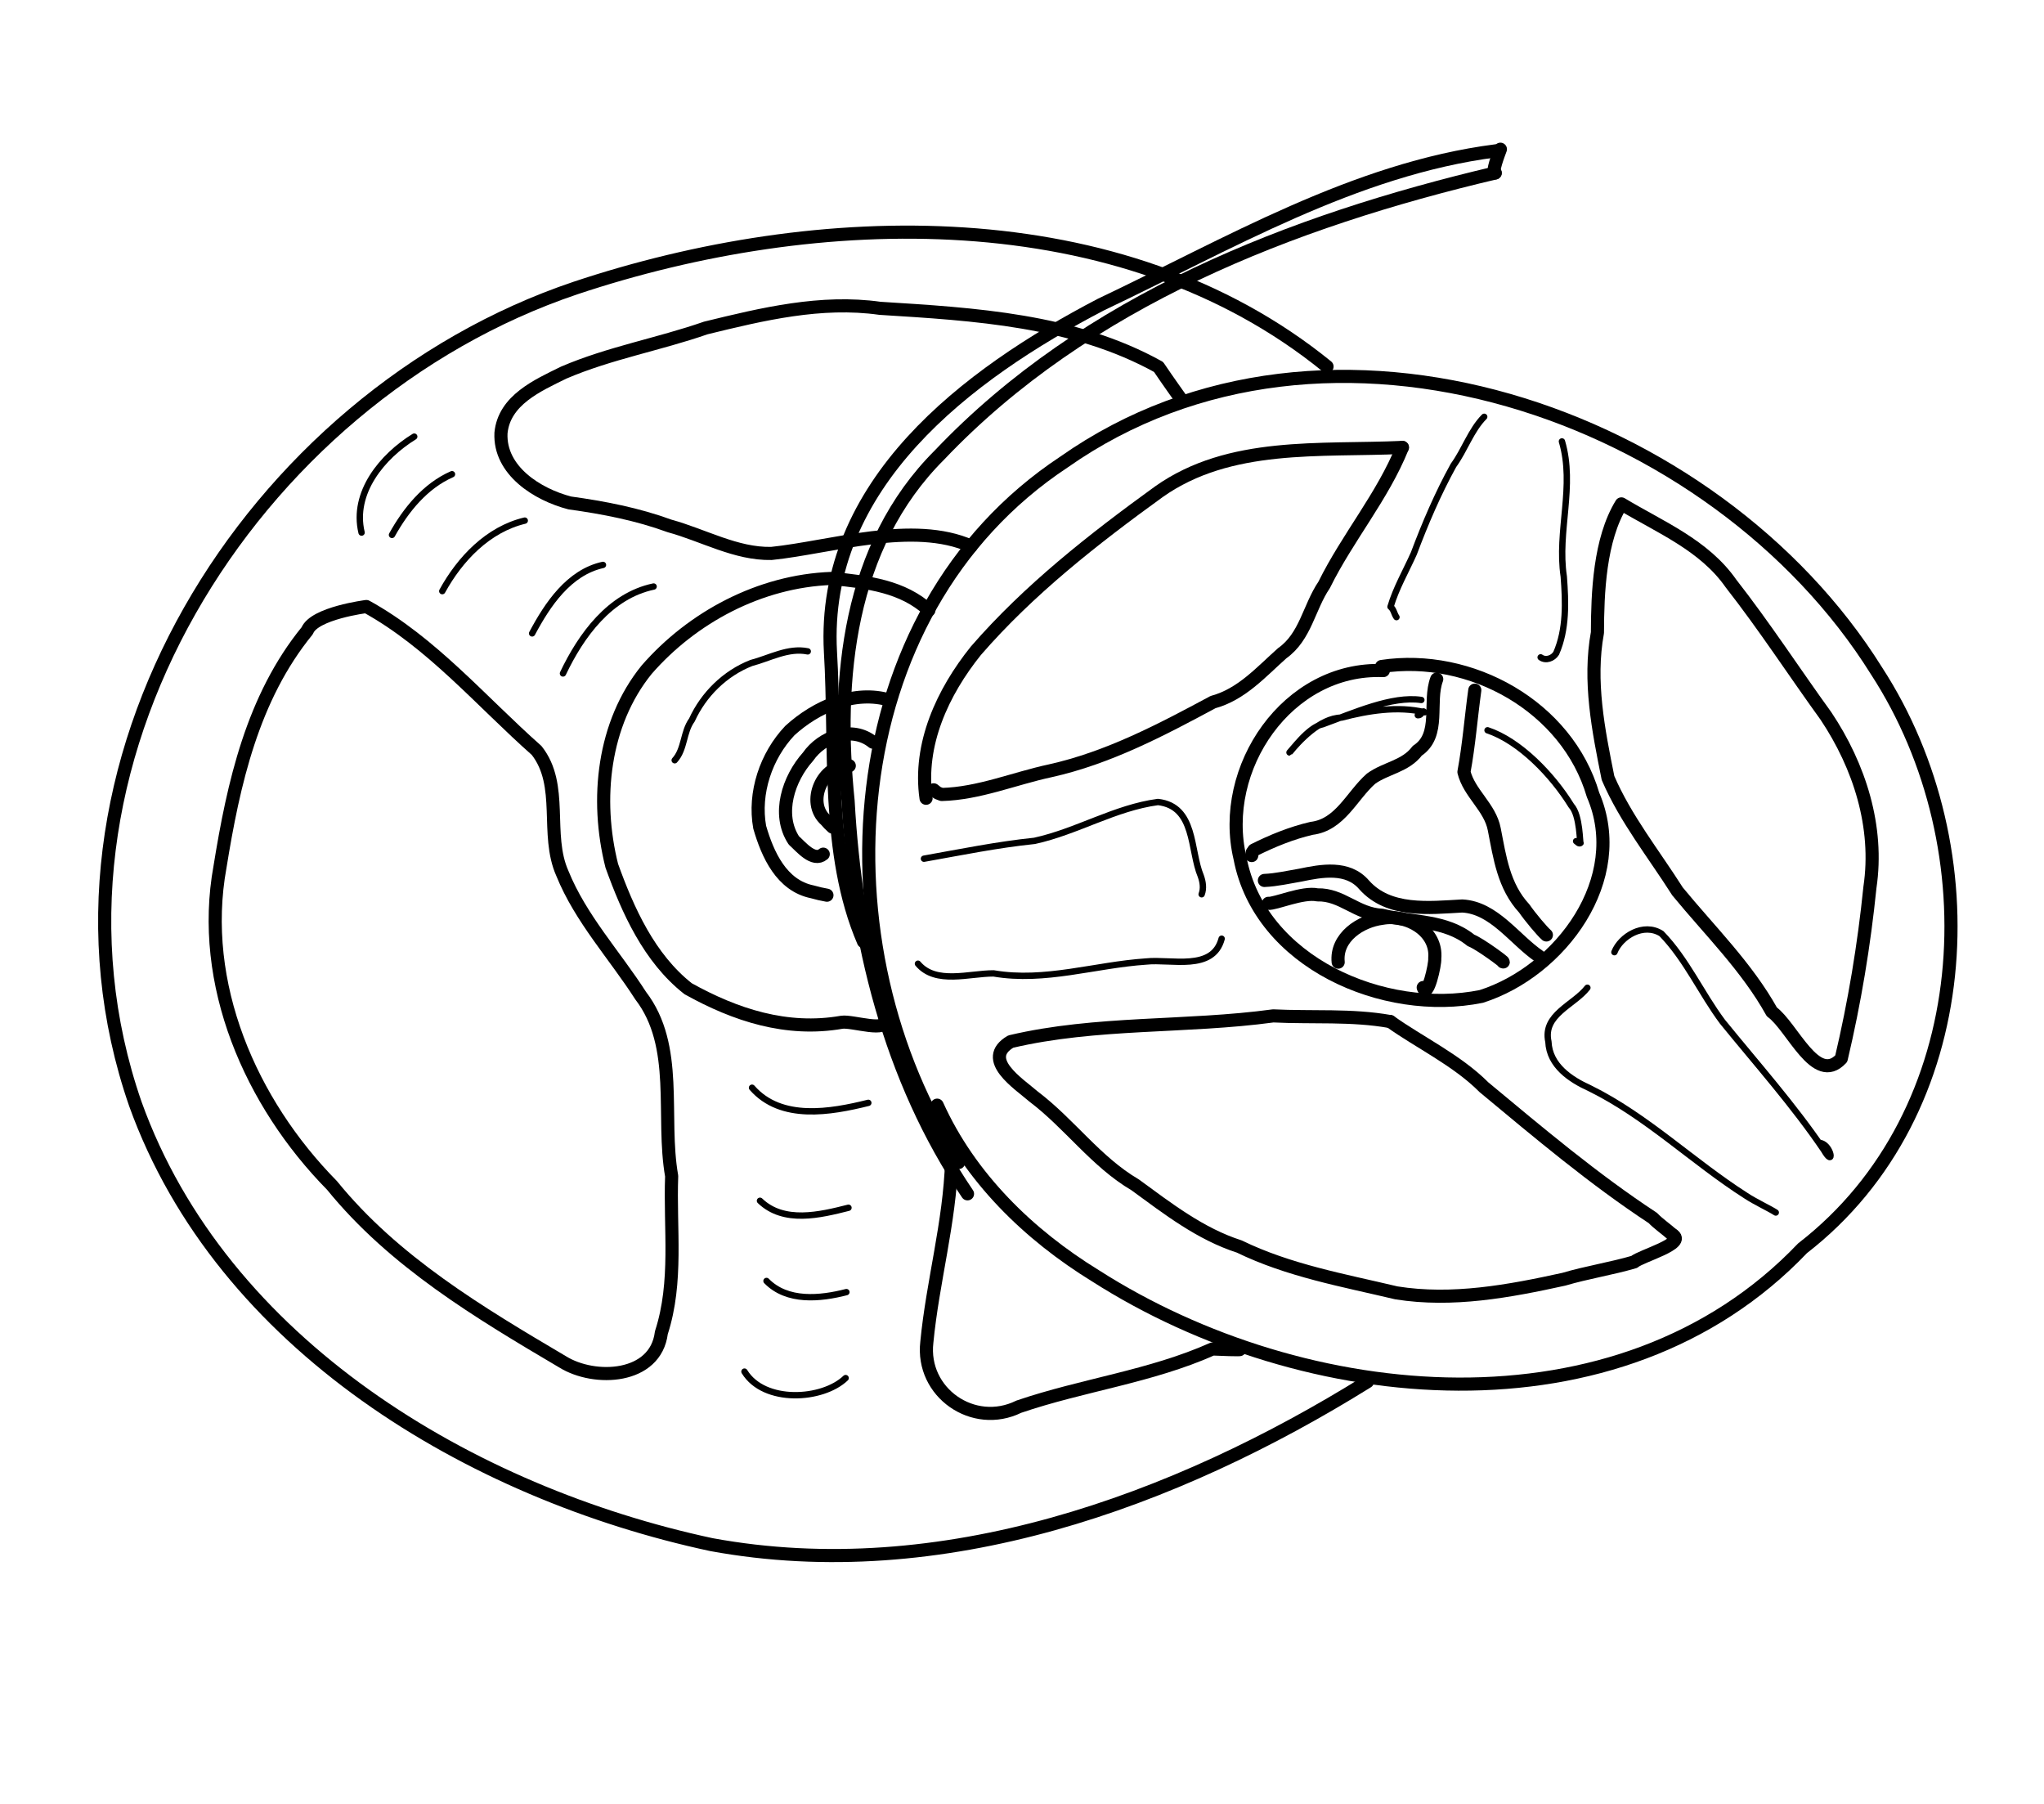 <?xml version="1.0" encoding="UTF-8" standalone="no"?>
<!-- Created by Ashley Blewer - This work is licensed under a Creative Commons Attribution 4.0 International License -->

<svg
   width="544"
   height="480"
   viewBox="0 0 143.933 127"
   version="1.1"
   id="svg2490"
   inkscape:version="1.2.2 (1:1.2.2+202212051552+b0a8486541)"
   sodipodi:docname="1965-super-8-2.svg"
   xmlns:inkscape="http://www.inkscape.org/namespaces/inkscape"
   xmlns:sodipodi="http://sodipodi.sourceforge.net/DTD/sodipodi-0.dtd"
   xmlns="http://www.w3.org/2000/svg"
   xmlns:svg="http://www.w3.org/2000/svg">
  <sodipodi:namedview
     id="namedview2492"
     pagecolor="#ffffff"
     bordercolor="#666666"
     borderopacity="1.0"
     inkscape:pageshadow="2"
     inkscape:pageopacity="0.0"
     inkscape:pagecheckerboard="0"
     inkscape:document-units="mm"
     showgrid="false"
     units="px"
     inkscape:zoom="0.90583674"
     inkscape:cx="337.25724"
     inkscape:cy="255.56482"
     inkscape:window-width="1846"
     inkscape:window-height="1136"
     inkscape:window-x="0"
     inkscape:window-y="0"
     inkscape:window-maximized="1"
     inkscape:current-layer="g6395"
     inkscape:showpageshadow="2"
     inkscape:deskcolor="#d1d1d1" />
  <defs
     id="defs2487" />
  <g
     inkscape:label="Layer 1"
     inkscape:groupmode="layer"
     id="layer1">
    <g
       id="g4731"
       transform="matrix(0.33,0,0,0.329,-241.789,1.731)"
       style="stroke-width:2.687">
      <g
         id="g104528"
         transform="matrix(1,0,0,-1,0,792)"
         style="stroke-width:2.687">
        <g
           id="g104530"
           style="stroke-width:2.687" />
      </g>
      <g
         id="g104996"
         transform="matrix(1,0,0,-1,0,792)"
         style="stroke-width:2.687">
        <g
           id="g104998"
           style="stroke-width:2.687" />
      </g>
      <g
         id="g28852"
         transform="matrix(1.07,0,0,1.072,779.912,-443.137)">
        <g
           id="g6718"
           transform="matrix(1.118,0,0,1.118,-549.131,-491.629)">
          <g
             id="g6395"
             transform="matrix(0.534,0,0,0.534,441.937,415.269)">
            <g
               id="g7977"
               transform="matrix(1.675,0,0,1.675,-1091.709,-666.126)">
              <g
                 id="g2313"
                 transform="matrix(1,0,0,-1,-66.964,764.877)">
                <path
                   d="m 920.809,-300.707 c -28.153,43.18 -24.563,109.668 21.023,139.84 52.461,36.933 129.875,9.898 162.043,-41.688 23.043,-35.472 20.133,-88.222 -14.75,-115.254 -36.578,-38.41 -99.457,-32.082 -140.977,-5.523 -13.347,8.207 -25.105,19.644 -31.609,34.086"
                   style="fill:none;stroke:#000000;stroke-width:2.617;stroke-linecap:round;stroke-linejoin:round;stroke-miterlimit:10;stroke-dasharray:none;stroke-opacity:1"
                   id="path2315" />
              </g>
              <g
                 id="g2317"
                 transform="matrix(1,0,0,-1,-66.964,764.877)">
                <path
                   d="m 994.293,-141.805 c -41.25,33.571 -101.719,31.758 -149.883,15.672 -64.765,-21.84 -111.074,-95.59 -87.773,-162.863 17.258,-48.078 66.886,-77.672 114.867,-87.973 45.75,-8.422 92.434,8.59 130.855,32.528"
                   style="fill:none;stroke:#000000;stroke-width:2.617;stroke-linecap:round;stroke-linejoin:round;stroke-miterlimit:10;stroke-dasharray:none;stroke-opacity:1"
                   id="path2319" />
              </g>
              <g
                 id="g2321"
                 transform="matrix(1,0,0,-1,-66.964,764.877)">
                <path
                   d="m 1027.828,-103.164 c -40.586,-9.582 -81.586,-25.504 -110.808,-56.281 -18.243,-18.192 -20.715,-44.785 -18.239,-69.086 1.508,-27.492 8.188,-55.383 23.813,-78.418"
                   style="fill:none;stroke:#000000;stroke-width:2.617;stroke-linecap:round;stroke-linejoin:round;stroke-miterlimit:10;stroke-dasharray:none;stroke-opacity:1"
                   id="path2323" />
              </g>
              <g
                 id="g2325"
                 transform="matrix(1,0,0,-1,-66.964,764.877)">
                <path
                   d="m 1027.828,-103.164 c -0.797,-0.031 0.703,3.805 1.039,4.742"
                   style="fill:none;stroke:#000000;stroke-width:2.617;stroke-linecap:round;stroke-linejoin:round;stroke-miterlimit:10;stroke-dasharray:none;stroke-opacity:1"
                   id="path2327" />
              </g>
              <g
                 id="g2329"
                 transform="matrix(1,0,0,-1,-66.964,764.877)">
                <path
                   d="m 1027.988,-98.742 c -28.199,-3.621 -53.547,-18.711 -78.804,-30.699 -26.625,-13.891 -55.778,-35.789 -53.922,-69.348 1.133,-18.852 -0.977,-40.188 6.582,-57.801"
                   style="fill:none;stroke:#000000;stroke-width:2.617;stroke-linecap:round;stroke-linejoin:round;stroke-miterlimit:10;stroke-dasharray:none;stroke-opacity:1"
                   id="path2331" />
              </g>
              <g
                 id="g2333"
                 transform="matrix(1,0,0,-1,-66.964,764.877)">
                <path
                   d="m 1009.324,-157.949 c -16.375,-0.754 -34.457,1.164 -48.578,-8.856 -13.031,-9.437 -25.922,-19.55 -36.484,-31.738 -6.598,-8.223 -11.489,-18.68 -9.934,-29.445"
                   style="fill:none;stroke:#000000;stroke-width:2.617;stroke-linecap:round;stroke-linejoin:round;stroke-miterlimit:10;stroke-dasharray:none;stroke-opacity:1"
                   id="path2335" />
              </g>
              <g
                 id="g2337"
                 transform="matrix(1,0,0,-1,-66.964,764.877)">
                <path
                   d="m 1009.324,-157.949 c -3.953,-9.813 -10.945,-17.977 -15.601,-27.434 -3.059,-4.519 -3.696,-10.332 -8.375,-13.652 -4.227,-3.762 -8.114,-8.215 -13.793,-9.754 -10.332,-5.559 -20.879,-11.129 -32.442,-13.707 -7.211,-1.547 -14.254,-4.547 -21.66,-4.734 l -0.851,0.324 -0.758,0.605"
                   style="fill:none;stroke:#000000;stroke-width:2.617;stroke-linecap:round;stroke-linejoin:round;stroke-miterlimit:10;stroke-dasharray:none;stroke-opacity:1"
                   id="path2339" />
              </g>
              <g
                 id="g2341"
                 transform="matrix(1,0,0,-1,-66.964,764.877)">
                <path
                   d="m 1052.996,-169.223 c 7.719,-4.652 16.504,-8.218 21.848,-15.882 6.687,-8.555 12.613,-17.692 18.968,-26.489 6.661,-9.988 10.547,-22.109 8.75,-34.164 -1.167,-11.508 -3.07,-22.976 -5.718,-34.203 -5.086,-5.461 -9.742,6.363 -13.844,9.336 -4.98,8.969 -12.383,16.207 -18.812,24.051 -4.723,7.453 -10.387,14.539 -13.86,22.636 -1.918,9.536 -3.883,19.317 -2.109,29.024 0.027,7.894 0.406,18.547 4.777,25.691"
                   style="fill:none;stroke:#000000;stroke-width:2.617;stroke-linecap:round;stroke-linejoin:round;stroke-miterlimit:10;stroke-dasharray:none;stroke-opacity:1"
                   id="path2343" />
              </g>
              <g
                 id="g2345"
                 transform="matrix(1,0,0,-1,-66.964,764.877)">
                <path
                   d="m 1006.906,-272.559 c 5.547,-4.003 13.344,-7.722 18.68,-13.109 10.996,-9.148 21.918,-18.367 33.703,-26.117 0.988,-1.07 2.652,-2.207 3.867,-3.305"
                   style="fill:none;stroke:#000000;stroke-width:2.617;stroke-linecap:round;stroke-linejoin:round;stroke-miterlimit:10;stroke-dasharray:none;stroke-opacity:1"
                   id="path2347" />
              </g>
              <g
                 id="g2349"
                 transform="matrix(1,0,0,-1,-66.964,764.877)">
                <path
                   d="m 1006.906,-272.559 c -7.695,1.379 -15.597,0.747 -23.347,1.133 -17.371,-2.367 -35.247,-1.097 -52.344,-5.129 -6.008,-3.535 1.566,-8.383 4.566,-10.984 7.157,-5.414 12.442,-13.035 20.235,-17.606 6.507,-4.757 13.011,-9.824 20.781,-12.32 9.84,-4.801 20.742,-6.738 31.316,-9.25 11.164,-1.793 22.489,0.317 33.395,2.715 4.617,1.371 9.476,2.117 14.043,3.457 1.289,1.18 10.64,3.715 7.605,5.453"
                   style="fill:none;stroke:#000000;stroke-width:2.617;stroke-linecap:round;stroke-linejoin:round;stroke-miterlimit:10;stroke-dasharray:none;stroke-opacity:1"
                   id="path2351" />
              </g>
              <g
                 id="g2353"
                 transform="matrix(1,0,0,-1,-66.964,764.877)">
                <path
                   d="m 1005.172,-201.68 c 17.777,2.684 37.016,-7.976 42.168,-25.621 7.211,-16.754 -6.43,-35.191 -22.281,-40.242 -19.375,-3.926 -44.153,6.746 -48.125,27.621 -4.231,17.848 9.421,38.192 28.593,37.426"
                   style="fill:none;stroke:#000000;stroke-width:2.617;stroke-linecap:round;stroke-linejoin:round;stroke-miterlimit:10;stroke-dasharray:none;stroke-opacity:1"
                   id="path2355" />
              </g>
              <g
                 id="g2357"
                 transform="matrix(1,0,0,-1,-66.964,764.877)">
                <path
                   d="m 1023.762,-206.402 c -0.754,-5.442 -1.168,-10.977 -2.164,-16.336 1.047,-4.274 5.207,-7.016 6.05,-11.45 1.106,-5.64 1.872,-11.351 5.977,-15.8 1.184,-1.719 3.57,-4.559 4.414,-5.285"
                   style="fill:none;stroke:#000000;stroke-width:2.617;stroke-linecap:round;stroke-linejoin:round;stroke-miterlimit:10;stroke-dasharray:none;stroke-opacity:1"
                   id="path2359" />
              </g>
              <g
                 id="g2361"
                 transform="matrix(1,0,0,-1,-66.964,764.877)">
                <path
                   d="m 1036.613,-259.551 c -4.953,3.379 -8.996,9.727 -15.351,10.063 -6.645,-0.364 -14.668,-1.321 -19.582,4.226 -3.25,3.782 -8.453,2.821 -12.739,1.926 -2.367,-0.398 -4.734,-0.953 -7.14,-1.055"
                   style="fill:none;stroke:#000000;stroke-width:2.617;stroke-linecap:round;stroke-linejoin:round;stroke-miterlimit:10;stroke-dasharray:none;stroke-opacity:1"
                   id="path2363" />
              </g>
              <g
                 id="g2365"
                 transform="matrix(1,0,0,-1,-66.964,764.877)">
                <path
                   d="m 1016.168,-204.203 c -1.738,-4.594 0.891,-11.168 -3.875,-14.297 -2.352,-3.145 -6.293,-3.434 -9.234,-5.586 -3.844,-3.398 -6.145,-9.226 -11.852,-9.906 -4,-0.93 -7.859,-2.512 -11.492,-4.332 l -0.336,-0.485 -0.106,-0.613"
                   style="fill:none;stroke:#000000;stroke-width:2.617;stroke-linecap:round;stroke-linejoin:round;stroke-miterlimit:10;stroke-dasharray:none;stroke-opacity:1"
                   id="path2367" />
              </g>
              <g
                 id="g2369"
                 transform="matrix(1,0,0,-1,-66.964,764.877)">
                <path
                   d="m 982.602,-248.957 c 1.336,-0.141 6.855,2.309 9.777,1.687 4.855,0.141 7.863,-3.855 12.851,-4.062 6.215,-1.52 12.676,-0.895 17.766,-5.023 1.785,-0.672 7.055,-4.618 6.387,-4.29"
                   style="fill:none;stroke:#000000;stroke-width:2.617;stroke-linecap:round;stroke-linejoin:round;stroke-miterlimit:10;stroke-dasharray:none;stroke-opacity:1"
                   id="path2371" />
              </g>
              <g
                 id="g2373"
                 transform="matrix(1,0,0,-1,-66.964,764.877)">
                <path
                   d="m 996.516,-260.699 c -0.504,4.953 4.453,8.222 8.847,8.761 4.883,0.876 10.946,-2.523 10.41,-8.042 0.129,-1.071 -1.445,-8.141 -2.296,-5.782"
                   style="fill:none;stroke:#000000;stroke-width:2.617;stroke-linecap:round;stroke-linejoin:round;stroke-miterlimit:10;stroke-dasharray:none;stroke-opacity:1"
                   id="path2375" />
              </g>
              <g
                 id="g2377"
                 transform="matrix(1,0,0,-1,-66.964,764.877)">
                <path
                   d="m 923.316,-177.668 c -11.601,5.188 -27.878,-0.219 -39.824,-1.445 -7.047,-0.157 -13.586,3.652 -20.308,5.488 -6.426,2.355 -13.153,3.66 -19.903,4.59 -6.437,1.668 -14.07,6.449 -13.726,13.953 0.625,6.578 7.32,9.508 12.511,12.066 9.125,3.922 18.989,5.653 28.332,8.911 11.332,2.777 22.981,5.578 34.723,3.925 18.887,-1.179 38.66,-2.312 55.574,-11.703 1.7,-2.539 4.68,-6.711 4.68,-6.711"
                   style="fill:none;stroke:#000000;stroke-width:2.617;stroke-linecap:round;stroke-linejoin:round;stroke-miterlimit:10;stroke-dasharray:none;stroke-opacity:1"
                   id="path2379" />
              </g>
              <g
                 id="g2381"
                 transform="matrix(1,0,0,-1,-66.964,764.877)">
                <path
                   d="m 802.711,-189.711 c 13.082,-7.238 22.883,-18.922 33.953,-28.73 5.484,-6.965 1.652,-16.739 5.137,-24.547 3.644,-9.008 10.414,-16.289 15.609,-24.395 7.758,-10.113 4.09,-24.094 6.184,-36.023 -0.387,-10.453 1.25,-21.082 -2.055,-31.266 -1.137,-9.226 -13.309,-9.789 -19.699,-5.812 -16.637,9.832 -33.641,19.992 -45.985,35.218 -16.242,16.508 -26.585,40.219 -22.335,63.578 2.683,16.633 6.48,33.77 17.402,47.153 1.379,3.508 11.789,4.824 11.789,4.824 z"
                   style="fill:none;stroke:#000000;stroke-width:2.617;stroke-linecap:round;stroke-linejoin:round;stroke-miterlimit:10;stroke-dasharray:none;stroke-opacity:1"
                   id="path2383" />
              </g>
              <g
                 id="g2385"
                 transform="matrix(1,0,0,-1,-66.964,764.877)">
                <path
                   d="m 919.422,-300.441 c -0.371,-12.2 -3.774,-24.043 -4.938,-36.121 -1.168,-10.059 9.289,-17.344 18.34,-12.876 12.715,4.344 26.274,5.997 38.629,11.52 1.629,0.395 11.402,-0.484 0,0"
                   style="fill:none;stroke:#000000;stroke-width:2.617;stroke-linecap:round;stroke-linejoin:round;stroke-miterlimit:10;stroke-dasharray:none;stroke-opacity:1"
                   id="path2387" />
              </g>
              <g
                 id="g2389"
                 transform="matrix(1,0,0,-1,-66.964,764.877)">
                <path
                   d="m 907.133,-208.41 c -7.102,2.14 -14.738,-1.293 -19.957,-6.059 -4.766,-5.031 -7.258,-12.453 -6.024,-19.297 1.571,-5.422 4.34,-11.652 10.504,-12.898 0.953,-0.281 1.926,-0.496 2.906,-0.672"
                   style="fill:none;stroke:#000000;stroke-width:2.617;stroke-linecap:round;stroke-linejoin:round;stroke-miterlimit:10;stroke-dasharray:none;stroke-opacity:1"
                   id="path2391" />
              </g>
              <g
                 id="g2393"
                 transform="matrix(1,0,0,-1,-66.964,764.877)">
                <path
                   d="m 903.723,-216.789 c -4.153,3.375 -10.149,1.129 -12.938,-2.899 -3.89,-4.347 -6.258,-11.468 -2.828,-16.703 1.387,-1.238 3.93,-4.398 5.867,-2.75"
                   style="fill:none;stroke:#000000;stroke-width:2.617;stroke-linecap:round;stroke-linejoin:round;stroke-miterlimit:10;stroke-dasharray:none;stroke-opacity:1"
                   id="path2395" />
              </g>
              <g
                 id="g2397"
                 transform="matrix(1,0,0,-1,-66.964,764.877)">
                <path
                   d="m 899.016,-221.492 c -5.274,0.402 -8.75,-7.313 -4.649,-10.895 0.406,-0.48 0.84,-0.945 1.317,-1.359"
                   style="fill:none;stroke:#000000;stroke-width:2.617;stroke-linecap:round;stroke-linejoin:round;stroke-miterlimit:10;stroke-dasharray:none;stroke-opacity:1"
                   id="path2399" />
              </g>
              <g
                 id="g2401"
                 transform="matrix(1,0,0,-1,-66.964,764.877)">
                <path
                   d="m 914.891,-190.445 c -5.239,4.754 -12.02,5.613 -19.407,6.343 -14.332,-0.519 -27.812,-7.793 -36.879,-18.218 -8.679,-10.719 -10.3,-25.836 -6.953,-39.141 3.196,-8.871 7.442,-18.418 15.227,-24.543 9.414,-5.246 19.652,-8.613 30.629,-6.695 2.121,0.344 9.496,-2.266 8.648,0.707"
                   style="fill:none;stroke:#000000;stroke-width:2.617;stroke-linecap:round;stroke-linejoin:round;stroke-miterlimit:10;stroke-dasharray:none;stroke-opacity:1"
                   id="path2403" />
              </g>
              <g
                 id="g2405"
                 transform="matrix(1,0,0,-1,-66.964,764.877)">
                <path
                   d="m 890.734,-198.664 c -3.894,0.797 -7.582,-1.359 -11.25,-2.316 -5.269,-2.063 -9.523,-6.278 -11.855,-11.379 -1.758,-2.403 -1.402,-5.813 -3.43,-8.039"
                   style="fill:none;stroke:#000000;stroke-width:1.269;stroke-linecap:round;stroke-linejoin:round;stroke-miterlimit:10;stroke-dasharray:none;stroke-opacity:1"
                   id="path2407" />
              </g>
              <g
                 id="g2409"
                 transform="matrix(1,0,0,-1,-66.964,764.877)">
                <path
                   d="m 859.996,-185.719 c -8.75,-1.84 -14.465,-9.75 -18.078,-17.351"
                   style="fill:none;stroke:#000000;stroke-width:1.269;stroke-linecap:round;stroke-linejoin:round;stroke-miterlimit:10;stroke-dasharray:none;stroke-opacity:1"
                   id="path2411" />
              </g>
              <g
                 id="g2413"
                 transform="matrix(1,0,0,-1,-66.964,764.877)">
                <path
                   d="m 849.895,-181.402 c -6.813,-1.5 -11.063,-7.918 -14.129,-13.672"
                   style="fill:none;stroke:#000000;stroke-width:1.269;stroke-linecap:round;stroke-linejoin:round;stroke-miterlimit:10;stroke-dasharray:none;stroke-opacity:1"
                   id="path2415" />
              </g>
              <g
                 id="g2417"
                 transform="matrix(1,0,0,-1,-66.964,764.877)">
                <path
                   d="m 834.297,-172.562 c -7.344,-1.75 -12.93,-7.665 -16.449,-14.075"
                   style="fill:none;stroke:#000000;stroke-width:1.269;stroke-linecap:round;stroke-linejoin:round;stroke-miterlimit:10;stroke-dasharray:none;stroke-opacity:1"
                   id="path2419" />
              </g>
              <g
                 id="g2421"
                 transform="matrix(1,0,0,-1,-66.964,764.877)">
                <path
                   d="m 819.785,-163.297 c -5.344,-2.348 -9.195,-7.133 -11.965,-12.117"
                   style="fill:none;stroke:#000000;stroke-width:1.269;stroke-linecap:round;stroke-linejoin:round;stroke-miterlimit:10;stroke-dasharray:none;stroke-opacity:1"
                   id="path2423" />
              </g>
              <g
                 id="g2425"
                 transform="matrix(1,0,0,-1,-66.964,764.877)">
                <path
                   d="m 812.258,-155.793 c -6.36,-3.91 -12.406,-11.203 -10.504,-19.156"
                   style="fill:none;stroke:#000000;stroke-width:1.269;stroke-linecap:round;stroke-linejoin:round;stroke-miterlimit:10;stroke-dasharray:none;stroke-opacity:1"
                   id="path2427" />
              </g>
              <g
                 id="g2429"
                 transform="matrix(1,0,0,-1,-66.964,764.877)">
                <path
                   d="m 879.621,-285.766 c 5.793,-6.648 15.676,-4.882 23.191,-3.019"
                   style="fill:none;stroke:#000000;stroke-width:1.269;stroke-linecap:round;stroke-linejoin:round;stroke-miterlimit:10;stroke-dasharray:none;stroke-opacity:1"
                   id="path2431" />
              </g>
              <g
                 id="g2433"
                 transform="matrix(1,0,0,-1,-66.964,764.877)">
                <path
                   d="m 881.207,-308.332 c 4.766,-4.594 11.977,-2.832 17.648,-1.395"
                   style="fill:none;stroke:#000000;stroke-width:1.269;stroke-linecap:round;stroke-linejoin:round;stroke-miterlimit:10;stroke-dasharray:none;stroke-opacity:1"
                   id="path2435" />
              </g>
              <g
                 id="g2437"
                 transform="matrix(1,0,0,-1,-66.964,764.877)">
                <path
                   d="m 882.508,-324.34 c 4.137,-4.238 10.715,-3.566 15.933,-2.226"
                   style="fill:none;stroke:#000000;stroke-width:1.269;stroke-linecap:round;stroke-linejoin:round;stroke-miterlimit:10;stroke-dasharray:none;stroke-opacity:1"
                   id="path2439" />
              </g>
              <g
                 id="g2441"
                 transform="matrix(1,0,0,-1,-66.964,764.877)">
                <path
                   d="m 878.113,-342.434 c 3.922,-6.418 15.567,-5.718 20.176,-1.293"
                   style="fill:none;stroke:#000000;stroke-width:1.269;stroke-linecap:round;stroke-linejoin:round;stroke-miterlimit:10;stroke-dasharray:none;stroke-opacity:1"
                   id="path2443" />
              </g>
              <g
                 id="g2445"
                 transform="matrix(1,0,0,-1,-66.964,764.877)">
                <path
                   d="m 1013.102,-208.363 c -5.891,0.863 -13.485,-2.61 -19.688,-4.856 -2.832,-0.492 -6.437,-5.617 -6.609,-5.625 1.789,2.141 5.984,6.891 10.367,6.957 5.293,1.395 11.223,2.364 16.609,1.071 -0.633,0.628 -0.441,-0.637 -1.39,-0.594"
                   style="fill:none;stroke:#000000;stroke-width:1.269;stroke-linecap:round;stroke-linejoin:round;stroke-miterlimit:10;stroke-dasharray:none;stroke-opacity:1"
                   id="path2447" />
              </g>
              <g
                 id="g2449"
                 transform="matrix(1,0,0,-1,-66.964,764.877)">
                <path
                   d="m 1026.301,-214.414 c 6.355,-2.113 12.879,-8.836 16.707,-15.051 1.804,-1.961 1.668,-7.605 1.844,-7.461 -0.332,-0.211 -0.59,0.168 -0.887,0.375"
                   style="fill:none;stroke:#000000;stroke-width:1.269;stroke-linecap:round;stroke-linejoin:round;stroke-miterlimit:10;stroke-dasharray:none;stroke-opacity:1"
                   id="path2451" />
              </g>
              <g
                 id="g2453"
                 transform="matrix(1,0,0,-1,-66.964,764.877)">
                <path
                   d="m 1041.137,-156.75 c 2.621,-8.852 -0.992,-17.988 0.367,-26.965 0.383,-5.121 0.586,-10.523 -1.508,-15.32 -0.625,-1.02 -2.058,-1.57 -3.105,-0.82"
                   style="fill:none;stroke:#000000;stroke-width:1.269;stroke-linecap:round;stroke-linejoin:round;stroke-miterlimit:10;stroke-dasharray:none;stroke-opacity:1"
                   id="path2455" />
              </g>
              <g
                 id="g2457"
                 transform="matrix(1,0,0,-1,-66.964,764.877)">
                <path
                   d="m 1025.641,-151.836 c -2.645,-2.668 -3.883,-6.602 -6.133,-9.695 -3.113,-5.641 -5.645,-11.578 -7.906,-17.598 -1.579,-3.531 -3.547,-6.906 -4.649,-10.633 0.66,-0.519 0.715,-1.418 1.188,-2.066"
                   style="fill:none;stroke:#000000;stroke-width:1.269;stroke-linecap:round;stroke-linejoin:round;stroke-miterlimit:10;stroke-dasharray:none;stroke-opacity:1"
                   id="path2459" />
              </g>
              <g
                 id="g2461"
                 transform="matrix(1,0,0,-1,-66.964,764.877)">
                <path
                   d="m 1092.734,-296.797 c 2.227,-0.57 2.754,-5.066 0.641,-1.398 -6.109,9.007 -13.359,17.152 -20.207,25.586 -4.262,5.714 -7.207,12.468 -12.18,17.601 -3.574,2.278 -8.129,-0.519 -9.386,-3.703"
                   style="fill:none;stroke:#000000;stroke-width:1.269;stroke-linecap:round;stroke-linejoin:round;stroke-miterlimit:10;stroke-dasharray:none;stroke-opacity:1"
                   id="path2463" />
              </g>
              <g
                 id="g2465"
                 transform="matrix(1,0,0,-1,-66.964,764.877)">
                <path
                   d="m 1046.215,-265.809 c -2.68,-3.464 -8.953,-5.347 -7.774,-10.777 0.2,-4.738 4.364,-7.531 8.262,-9.293 11.383,-5.617 20.504,-14.652 31.129,-21.437 1.789,-1.196 4.738,-2.571 5.953,-3.364"
                   style="fill:none;stroke:#000000;stroke-width:1.269;stroke-linecap:round;stroke-linejoin:round;stroke-miterlimit:10;stroke-dasharray:none;stroke-opacity:1"
                   id="path2467" />
              </g>
              <g
                 id="g2469"
                 transform="matrix(1,0,0,-1,-66.964,764.877)">
                <path
                   d="m 913.91,-240.051 c 7.336,1.309 14.652,2.801 22.047,3.563 8.43,1.836 16.07,6.625 24.621,7.758 7.52,-0.864 6.379,-9.645 8.539,-14.778 0.41,-1.156 0.625,-2.461 0.172,-3.644"
                   style="fill:none;stroke:#000000;stroke-width:1.269;stroke-linecap:round;stroke-linejoin:round;stroke-miterlimit:10;stroke-dasharray:none;stroke-opacity:1"
                   id="path2471" />
              </g>
              <g
                 id="g2473"
                 transform="matrix(1,0,0,-1,-66.964,764.877)">
                <path
                   d="m 973.277,-256.016 c -1.754,-6.586 -10.089,-4.007 -15.089,-4.558 -10.137,-0.676 -20.168,-4.121 -30.387,-2.371 -4.863,0.019 -11.547,-2.285 -15.09,1.937"
                   style="fill:none;stroke:#000000;stroke-width:1.269;stroke-linecap:round;stroke-linejoin:round;stroke-miterlimit:10;stroke-dasharray:none;stroke-opacity:1"
                   id="path2475" />
              </g>
            </g>
          </g>
        </g>
      </g>
    </g>
  </g>
</svg>
